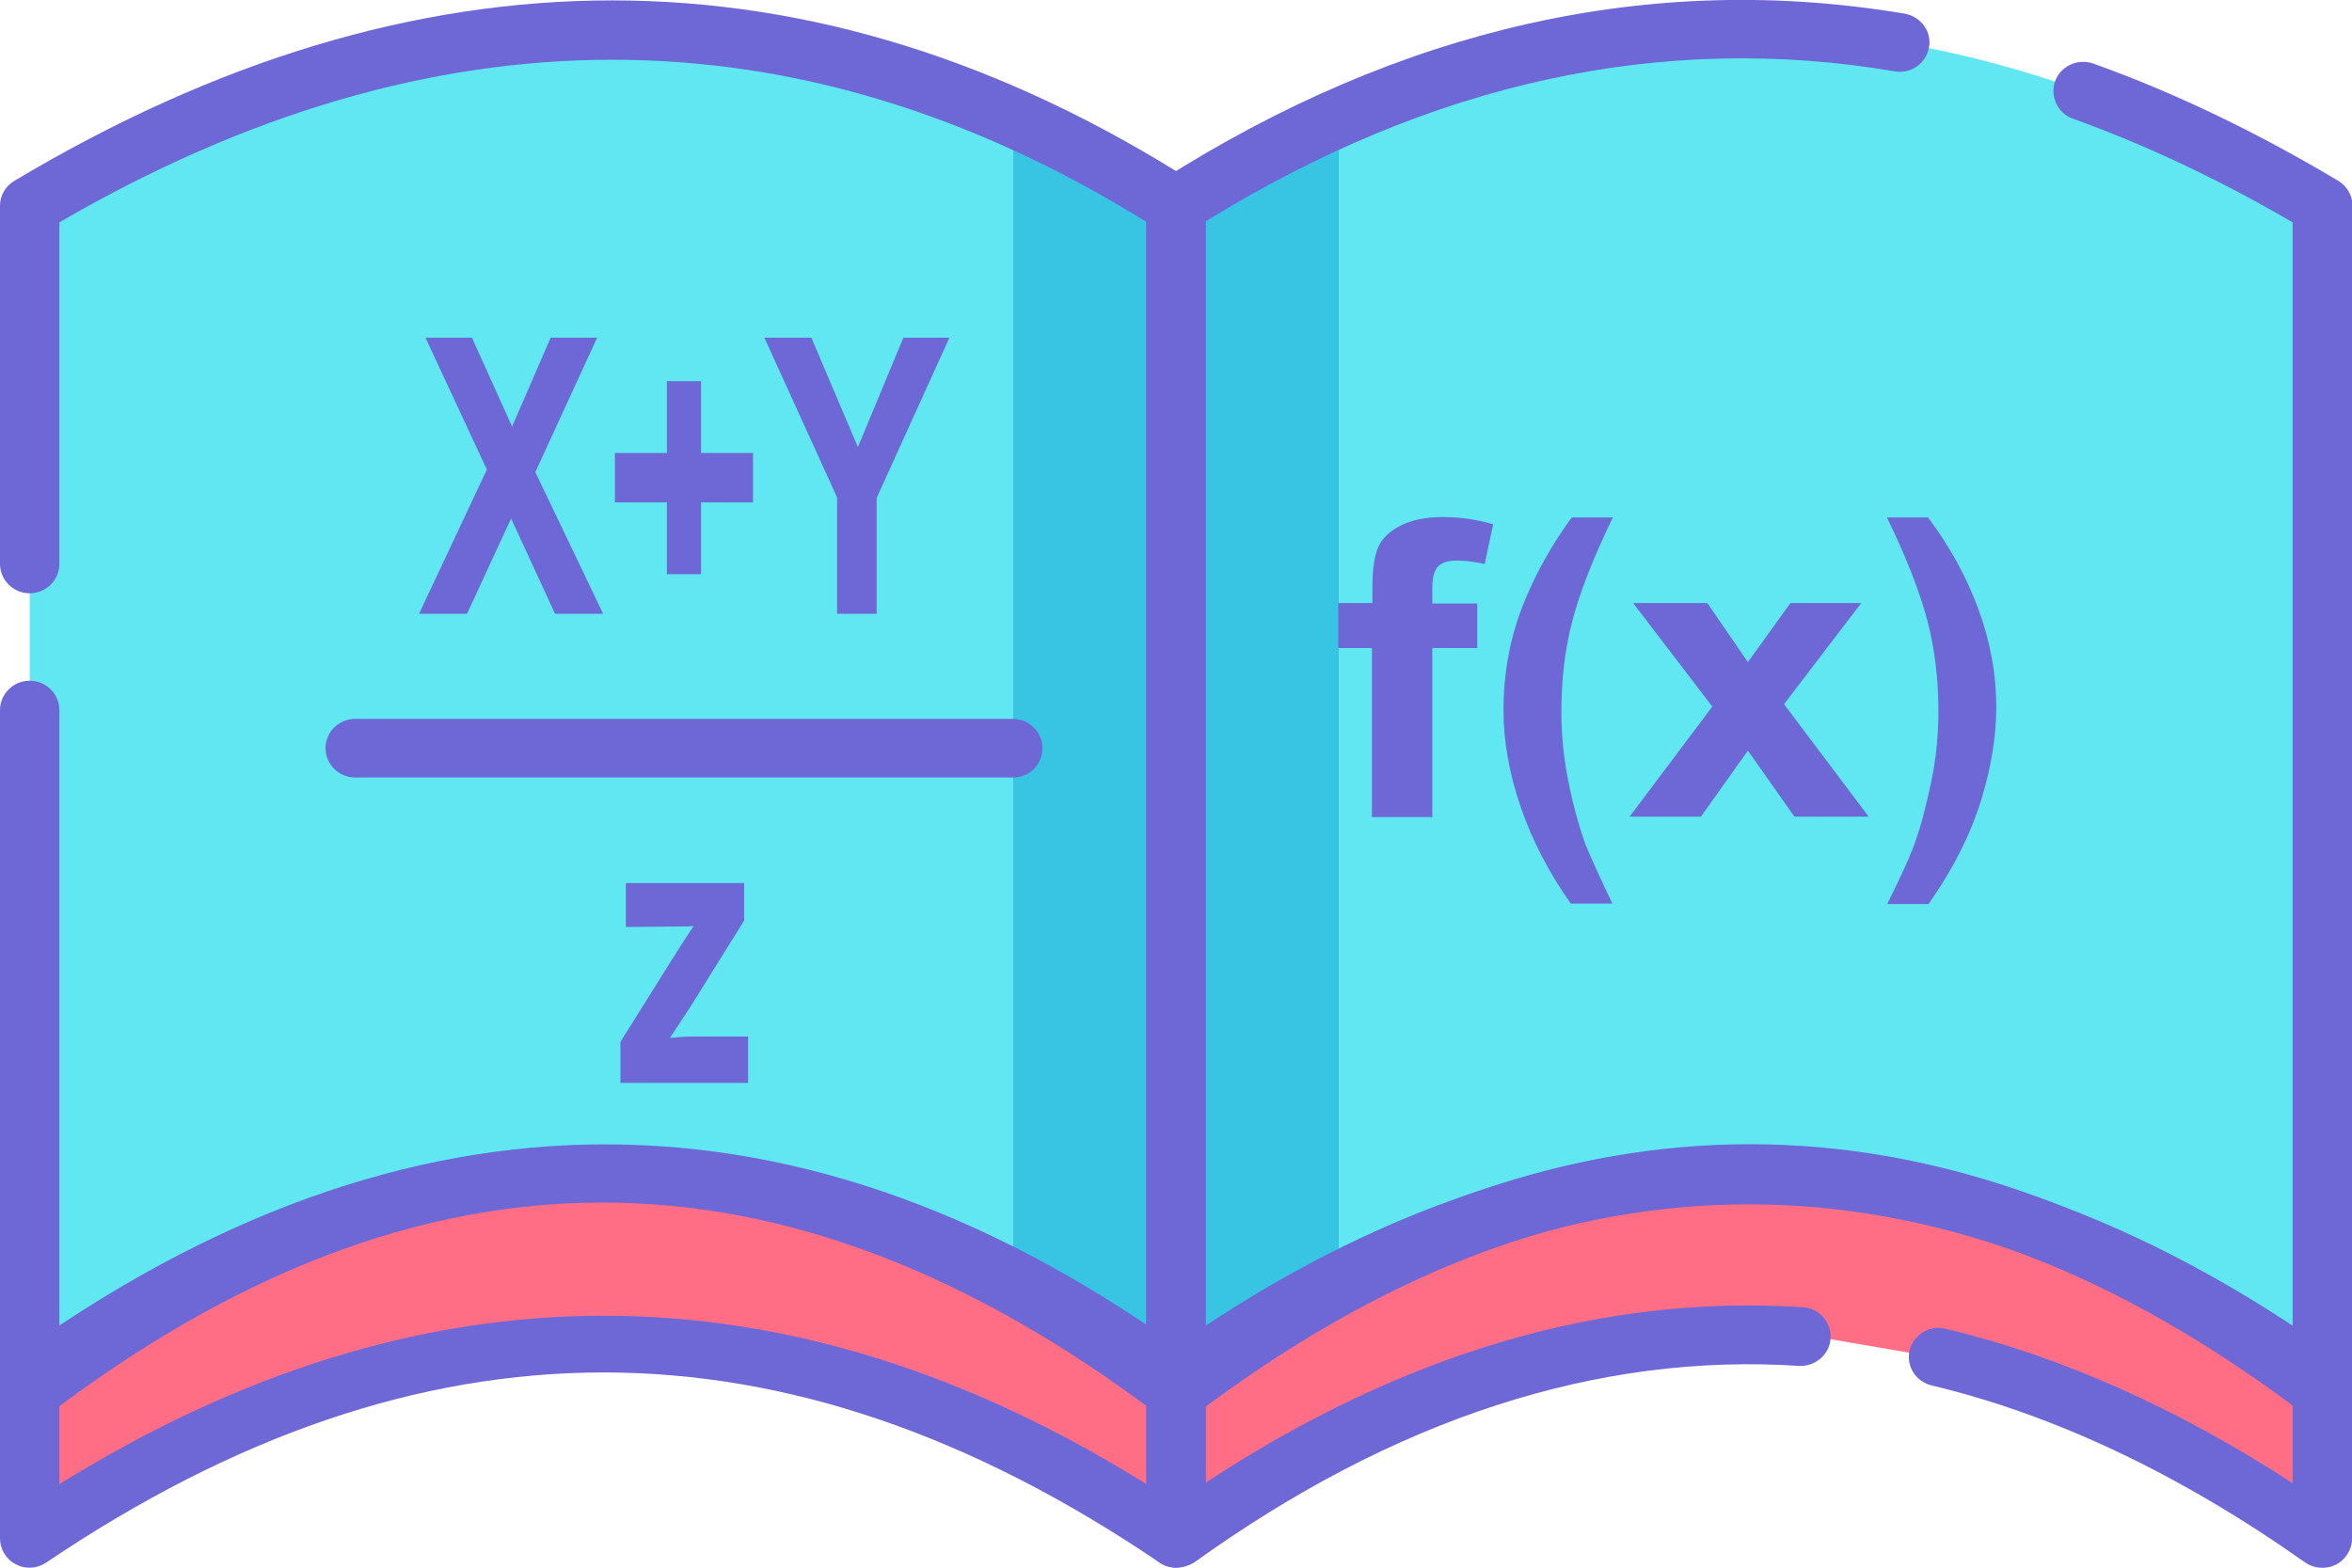 <svg width="33" height="22" viewBox="0 0 33 22" fill="none" xmlns="http://www.w3.org/2000/svg">
<g clip-path="url(#clip0)">
<path fill-rule="evenodd" clip-rule="evenodd" d="M16.5 2.887C11.391 -0.37 6.032 -0.466 0.417 2.887V19.524C5.775 15.451 11.141 15.471 16.5 19.524V2.887Z" fill="#60E7F1"/>
<path fill-rule="evenodd" clip-rule="evenodd" d="M16.5 2.887C17.43 2.29 18.367 1.804 19.318 1.426C23.573 -0.288 27.988 0.144 32.584 2.887V19.524C28.398 16.342 24.205 15.656 20.019 17.446C18.846 17.947 17.673 18.64 16.5 19.524V2.887Z" fill="#60E7F1"/>
<path fill-rule="evenodd" clip-rule="evenodd" d="M16.5 2.887C17.43 2.291 18.784 1.653 18.784 1.653V17.981C18.784 17.981 17.673 18.64 16.5 19.524V2.887Z" fill="#38C4E3"/>
<path fill-rule="evenodd" clip-rule="evenodd" d="M16.5 2.887C15.57 2.291 14.216 1.653 14.216 1.653V17.981C14.216 17.981 15.327 18.64 16.5 19.524V2.887Z" fill="#38C4E3"/>
<path fill-rule="evenodd" clip-rule="evenodd" d="M16.5 19.387C11.141 15.458 5.775 15.519 0.417 19.387V21.589C5.775 17.974 11.141 17.954 16.5 21.589V19.387Z" fill="#FF6E85"/>
<path fill-rule="evenodd" clip-rule="evenodd" d="M27.308 19.072C29.064 19.504 30.827 20.347 32.584 21.588V19.387C27.225 15.54 21.859 15.526 16.5 19.387V21.588C19.513 19.422 22.532 18.496 25.545 18.77" fill="#FF6E85"/>
<path d="M0.416 19.936C0.354 19.936 0.292 19.922 0.229 19.895C0.09 19.826 0 19.682 0 19.524V9.965C0 9.738 0.187 9.553 0.416 9.553C0.646 9.553 0.833 9.738 0.833 9.965V18.708C5.886 15.184 11.009 15.19 16.084 18.708V3.114C11.19 0.076 6.06 0.082 0.833 3.12V7.914C0.833 8.14 0.646 8.326 0.416 8.326C0.187 8.326 0 8.14 0 7.914V2.887C0 2.743 0.076 2.613 0.201 2.538C5.859 -0.843 11.419 -0.836 16.729 2.544C16.847 2.62 16.916 2.75 16.916 2.887V19.524C16.916 19.682 16.826 19.826 16.687 19.895C16.549 19.963 16.375 19.95 16.25 19.854C10.995 15.883 5.9 15.883 0.673 19.854C0.597 19.909 0.507 19.936 0.416 19.936Z" fill="#6E67D6"/>
<path d="M16.5 19.936C16.438 19.936 16.375 19.922 16.313 19.895C16.174 19.826 16.084 19.682 16.084 19.524V2.887C16.084 2.75 16.153 2.62 16.271 2.544C19.658 0.384 23.178 -0.405 26.725 0.192C26.954 0.233 27.107 0.446 27.065 0.665C27.023 0.892 26.808 1.042 26.586 1.001C23.317 0.446 20.068 1.159 16.916 3.107V18.701C21.991 15.176 27.114 15.176 32.167 18.701V3.12C31.133 2.517 30.098 2.03 29.085 1.666C28.87 1.591 28.759 1.351 28.835 1.138C28.911 0.926 29.154 0.816 29.37 0.892C30.501 1.296 31.66 1.852 32.806 2.537C32.931 2.613 33.007 2.743 33.007 2.887V19.524C33.007 19.682 32.917 19.826 32.778 19.895C32.639 19.963 32.465 19.95 32.34 19.854C27.114 15.883 22.018 15.883 16.764 19.854C16.68 19.908 16.59 19.936 16.5 19.936Z" fill="#6E67D6"/>
<path d="M0.416 22C0.347 22 0.285 21.986 0.222 21.952C0.083 21.883 0 21.739 0 21.588V19.387C0 19.257 0.062 19.133 0.174 19.058C5.713 15.06 11.294 15.06 16.75 19.058C16.854 19.133 16.916 19.257 16.916 19.387V21.588C16.916 21.739 16.833 21.883 16.694 21.952C16.555 22.021 16.389 22.014 16.264 21.925C11.023 18.372 5.921 18.372 0.653 21.925C0.583 21.973 0.5 22 0.416 22ZM0.833 19.6V20.827C5.907 17.68 11.03 17.673 16.084 20.827V19.6C10.995 15.944 6.004 15.944 0.833 19.6Z" fill="#6E67D6"/>
<path d="M16.5 22C16.438 22 16.368 21.986 16.313 21.952C16.174 21.883 16.084 21.739 16.084 21.588V19.387C16.084 19.257 16.146 19.133 16.257 19.058C21.748 15.108 27.322 15.108 32.827 19.058C32.938 19.133 33 19.257 33 19.394V21.595C33 21.746 32.91 21.89 32.771 21.959C32.632 22.027 32.465 22.014 32.34 21.925C30.591 20.69 28.828 19.854 27.1 19.442C26.878 19.387 26.739 19.168 26.794 18.948C26.85 18.729 27.072 18.592 27.294 18.646C28.911 19.031 30.543 19.758 32.167 20.814V19.607C27.03 15.999 22.039 15.999 16.916 19.607V20.807C19.679 18.989 22.497 18.16 25.295 18.345C25.524 18.358 25.698 18.557 25.684 18.784C25.67 19.01 25.468 19.181 25.239 19.168C22.421 18.983 19.561 19.908 16.75 21.931C16.674 21.973 16.583 22 16.5 22Z" fill="#6E67D6"/>
<path d="M18.784 8.463H19.256V8.236C19.256 7.983 19.284 7.797 19.339 7.674C19.395 7.551 19.506 7.448 19.658 7.372C19.811 7.297 20.006 7.256 20.241 7.256C20.485 7.256 20.721 7.29 20.95 7.358L20.831 7.914C20.7 7.887 20.568 7.866 20.443 7.866C20.318 7.866 20.235 7.893 20.179 7.948C20.123 8.003 20.096 8.106 20.096 8.257V8.469H20.727V9.094H20.096V11.466H19.249V9.094H18.777V8.463H18.784Z" fill="#6E67D6"/>
<path d="M22.622 12.68H22.039C21.734 12.248 21.498 11.796 21.338 11.329C21.178 10.863 21.095 10.41 21.095 9.971C21.095 9.43 21.192 8.915 21.394 8.428C21.567 8.01 21.789 7.619 22.053 7.262H22.629C22.352 7.832 22.164 8.319 22.06 8.716C21.956 9.114 21.907 9.539 21.907 9.985C21.907 10.294 21.935 10.609 21.998 10.931C22.06 11.254 22.143 11.562 22.247 11.857C22.324 12.042 22.449 12.317 22.622 12.68Z" fill="#6E67D6"/>
<path d="M22.865 11.46L24.025 9.916L22.914 8.463H23.955L24.524 9.292L25.121 8.463H26.114L25.031 9.882L26.218 11.46H25.177L24.524 10.534L23.865 11.46H22.865Z" fill="#6E67D6"/>
<path d="M26.482 12.68C26.648 12.344 26.767 12.09 26.836 11.912C26.905 11.734 26.968 11.528 27.023 11.295C27.079 11.062 27.128 10.842 27.155 10.63C27.183 10.417 27.197 10.204 27.197 9.985C27.197 9.539 27.148 9.114 27.044 8.716C26.94 8.319 26.753 7.832 26.475 7.262H27.051C27.357 7.667 27.593 8.099 27.759 8.552C27.926 9.004 28.009 9.464 28.009 9.93C28.009 10.321 27.94 10.746 27.808 11.192C27.655 11.7 27.405 12.193 27.058 12.687H26.482V12.68Z" fill="#6E67D6"/>
<path d="M5.88 8.613L6.831 6.59L5.97 4.739H6.622L7.185 5.987L7.726 4.739H8.378L7.511 6.625L8.462 8.613H7.788L7.171 7.276L6.553 8.613H5.88Z" fill="#6E67D6"/>
<path d="M9.357 8.058V7.05H8.628V6.357H9.357V5.349H9.836V6.357H10.565V7.05H9.836V8.058H9.357Z" fill="#6E67D6"/>
<path d="M11.745 8.613V6.981L10.725 4.739H11.384L12.037 6.275L12.675 4.739H13.321L12.3 6.988V8.613H11.745Z" fill="#6E67D6"/>
<path d="M14.216 10.911H4.984C4.755 10.911 4.567 10.726 4.567 10.499C4.567 10.273 4.755 10.088 4.984 10.088H14.209C14.438 10.088 14.626 10.273 14.626 10.499C14.626 10.726 14.445 10.911 14.216 10.911Z" fill="#6E67D6"/>
<path d="M8.705 15.197V14.621L9.461 13.414C9.586 13.215 9.677 13.078 9.732 12.996C9.67 13.002 9.586 13.002 9.489 13.002L8.781 13.009V12.392H10.44V12.92L9.67 14.155L9.399 14.566C9.545 14.552 9.635 14.546 9.67 14.546H10.496V15.197H8.705Z" fill="#6E67D6"/>
</g>
<defs>
<clipPath id="clip0">
<rect width="33" height="22" fill="white"/>
</clipPath>
</defs>
</svg>
